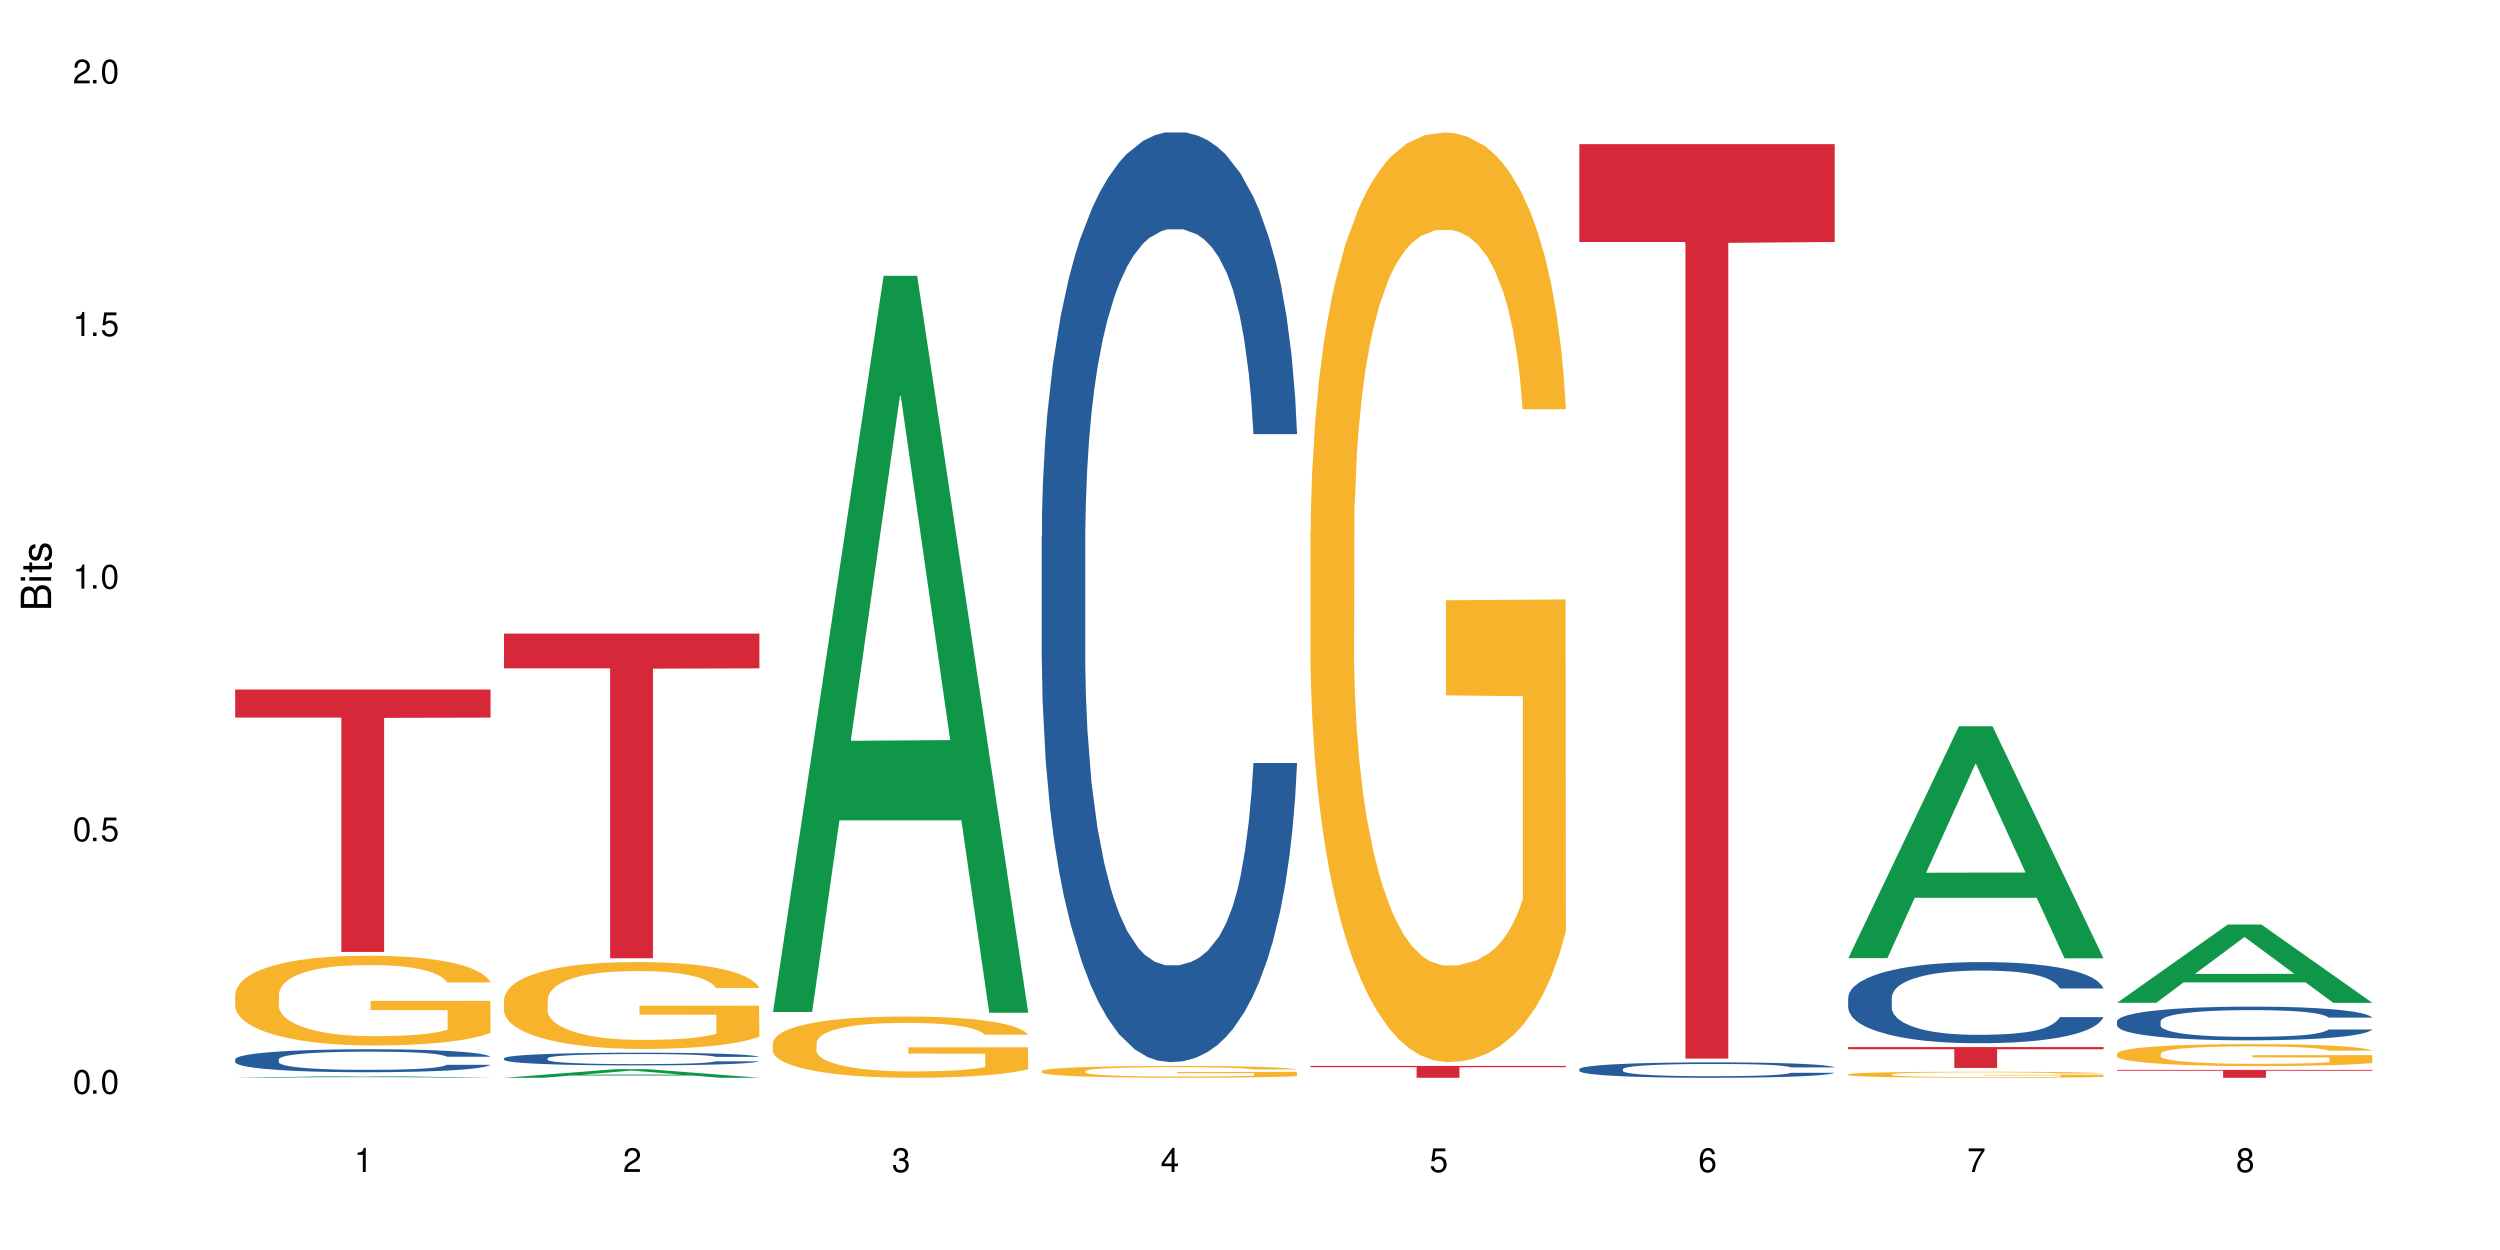<?xml version="1.0" encoding="UTF-8"?>
<svg xmlns="http://www.w3.org/2000/svg" xmlns:xlink="http://www.w3.org/1999/xlink" width="720" height="360" viewBox="0 0 720 360">
<defs>
<g>
<g id="glyph-0-0">
</g>
<g id="glyph-0-1">
<path d="M 2.641 -6.938 C 2 -6.938 1.422 -6.656 1.078 -6.172 C 0.641 -5.562 0.406 -4.641 0.406 -3.359 C 0.406 -1.016 1.188 0.219 2.641 0.219 C 4.078 0.219 4.859 -1.016 4.859 -3.297 C 4.859 -4.641 4.656 -5.547 4.203 -6.172 C 3.844 -6.656 3.281 -6.938 2.641 -6.938 Z M 2.641 -6.188 C 3.547 -6.188 4 -5.25 4 -3.375 C 4 -1.406 3.562 -0.484 2.625 -0.484 C 1.734 -0.484 1.281 -1.438 1.281 -3.344 C 1.281 -5.25 1.734 -6.188 2.641 -6.188 Z M 2.641 -6.188 "/>
</g>
<g id="glyph-0-2">
<path d="M 1.828 -1 L 0.828 -1 L 0.828 0 L 1.828 0 Z M 1.828 -1 "/>
</g>
<g id="glyph-0-3">
<path d="M 4.562 -6.797 L 1.062 -6.797 L 0.547 -3.094 L 1.328 -3.094 C 1.719 -3.562 2.047 -3.734 2.578 -3.734 C 3.484 -3.734 4.062 -3.109 4.062 -2.094 C 4.062 -1.125 3.484 -0.531 2.578 -0.531 C 1.828 -0.531 1.375 -0.906 1.188 -1.672 L 0.328 -1.672 C 0.453 -1.109 0.547 -0.844 0.75 -0.594 C 1.125 -0.078 1.828 0.219 2.594 0.219 C 3.969 0.219 4.922 -0.781 4.922 -2.219 C 4.922 -3.562 4.031 -4.484 2.719 -4.484 C 2.25 -4.484 1.859 -4.359 1.469 -4.062 L 1.734 -5.969 L 4.562 -5.969 Z M 4.562 -6.797 "/>
</g>
<g id="glyph-0-4">
<path d="M 2.484 -4.938 L 2.484 0 L 3.328 0 L 3.328 -6.938 L 2.766 -6.938 C 2.469 -5.875 2.281 -5.734 0.984 -5.562 L 0.984 -4.938 Z M 2.484 -4.938 "/>
</g>
<g id="glyph-0-5">
<path d="M 4.859 -0.828 L 1.281 -0.828 C 1.359 -1.406 1.672 -1.781 2.5 -2.281 L 3.469 -2.828 C 4.406 -3.344 4.906 -4.062 4.906 -4.906 C 4.906 -5.484 4.672 -6.031 4.266 -6.406 C 3.859 -6.766 3.375 -6.938 2.719 -6.938 C 1.859 -6.938 1.219 -6.625 0.844 -6.031 C 0.609 -5.672 0.5 -5.234 0.484 -4.531 L 1.328 -4.531 C 1.359 -5.016 1.406 -5.281 1.531 -5.516 C 1.75 -5.938 2.188 -6.203 2.703 -6.203 C 3.469 -6.203 4.031 -5.641 4.031 -4.891 C 4.031 -4.344 3.719 -3.859 3.125 -3.516 L 2.234 -3 C 0.812 -2.172 0.406 -1.531 0.328 -0.016 L 4.859 -0.016 Z M 4.859 -0.828 "/>
</g>
<g id="glyph-0-6">
<path d="M 2.125 -3.188 L 2.578 -3.188 C 3.5 -3.188 3.984 -2.766 3.984 -1.922 C 3.984 -1.062 3.469 -0.531 2.594 -0.531 C 1.656 -0.531 1.203 -1 1.156 -2.016 L 0.312 -2.016 C 0.344 -1.453 0.438 -1.094 0.609 -0.781 C 0.953 -0.109 1.625 0.219 2.547 0.219 C 3.953 0.219 4.859 -0.625 4.859 -1.938 C 4.859 -2.828 4.516 -3.297 3.703 -3.594 C 4.344 -3.844 4.656 -4.328 4.656 -5.031 C 4.656 -6.219 3.875 -6.938 2.578 -6.938 C 1.203 -6.938 0.484 -6.172 0.453 -4.703 L 1.297 -4.703 C 1.312 -5.125 1.344 -5.359 1.453 -5.578 C 1.641 -5.969 2.062 -6.203 2.594 -6.203 C 3.344 -6.203 3.797 -5.75 3.797 -5 C 3.797 -4.516 3.609 -4.219 3.25 -4.047 C 3.016 -3.953 2.703 -3.922 2.125 -3.906 Z M 2.125 -3.188 "/>
</g>
<g id="glyph-0-7">
<path d="M 3.141 -1.672 L 3.141 0 L 3.984 0 L 3.984 -1.672 L 4.984 -1.672 L 4.984 -2.438 L 3.984 -2.438 L 3.984 -6.938 L 3.359 -6.938 L 0.266 -2.578 L 0.266 -1.672 Z M 3.141 -2.438 L 1 -2.438 L 3.141 -5.5 Z M 3.141 -2.438 "/>
</g>
<g id="glyph-0-8">
<path d="M 4.781 -5.125 C 4.609 -6.266 3.891 -6.938 2.844 -6.938 C 2.094 -6.938 1.422 -6.578 1.031 -5.953 C 0.594 -5.266 0.406 -4.422 0.406 -3.172 C 0.406 -2 0.578 -1.25 0.984 -0.641 C 1.359 -0.078 1.953 0.219 2.703 0.219 C 3.984 0.219 4.922 -0.75 4.922 -2.094 C 4.922 -3.375 4.062 -4.281 2.844 -4.281 C 2.172 -4.281 1.641 -4.031 1.281 -3.516 C 1.281 -5.234 1.828 -6.188 2.797 -6.188 C 3.391 -6.188 3.797 -5.797 3.938 -5.125 Z M 2.734 -3.531 C 3.547 -3.531 4.062 -2.953 4.062 -2.031 C 4.062 -1.156 3.484 -0.531 2.703 -0.531 C 1.922 -0.531 1.328 -1.188 1.328 -2.078 C 1.328 -2.938 1.906 -3.531 2.734 -3.531 Z M 2.734 -3.531 "/>
</g>
<g id="glyph-0-9">
<path d="M 4.984 -6.797 L 0.438 -6.797 L 0.438 -5.969 L 4.109 -5.969 C 2.5 -3.656 1.828 -2.234 1.328 0 L 2.219 0 C 2.594 -2.172 3.453 -4.047 4.984 -6.094 Z M 4.984 -6.797 "/>
</g>
<g id="glyph-0-10">
<path d="M 3.75 -3.656 C 4.469 -4.094 4.688 -4.438 4.688 -5.078 C 4.688 -6.172 3.844 -6.938 2.641 -6.938 C 1.438 -6.938 0.594 -6.172 0.594 -5.094 C 0.594 -4.438 0.812 -4.094 1.516 -3.656 C 0.734 -3.266 0.359 -2.703 0.359 -1.922 C 0.359 -0.656 1.281 0.219 2.641 0.219 C 3.984 0.219 4.922 -0.656 4.922 -1.922 C 4.922 -2.703 4.531 -3.266 3.75 -3.656 Z M 2.641 -6.188 C 3.359 -6.188 3.812 -5.75 3.812 -5.062 C 3.812 -4.406 3.344 -3.984 2.641 -3.984 C 1.922 -3.984 1.453 -4.406 1.453 -5.078 C 1.453 -5.75 1.922 -6.188 2.641 -6.188 Z M 2.641 -3.266 C 3.484 -3.266 4.062 -2.719 4.062 -1.906 C 4.062 -1.078 3.484 -0.531 2.625 -0.531 C 1.797 -0.531 1.219 -1.094 1.219 -1.906 C 1.219 -2.719 1.781 -3.266 2.641 -3.266 Z M 2.641 -3.266 "/>
</g>
<g id="glyph-1-0">
</g>
<g id="glyph-1-1">
<path d="M 0 -0.953 L 0 -4.891 C 0 -5.719 -0.234 -6.344 -0.734 -6.797 C -1.188 -7.234 -1.812 -7.469 -2.5 -7.469 C -3.547 -7.469 -4.188 -7 -4.625 -5.875 C -4.984 -6.688 -5.625 -7.094 -6.531 -7.094 C -7.172 -7.094 -7.734 -6.859 -8.141 -6.391 C -8.562 -5.922 -8.75 -5.344 -8.75 -4.5 L -8.75 -0.953 Z M -4.984 -2.062 L -7.766 -2.062 L -7.766 -4.219 C -7.766 -4.844 -7.688 -5.203 -7.453 -5.5 C -7.219 -5.812 -6.859 -5.969 -6.375 -5.969 C -5.891 -5.969 -5.531 -5.812 -5.297 -5.5 C -5.062 -5.203 -4.984 -4.844 -4.984 -4.219 Z M -0.984 -2.062 L -4 -2.062 L -4 -4.781 C -4 -5.766 -3.438 -6.359 -2.484 -6.359 C -1.547 -6.359 -0.984 -5.766 -0.984 -4.781 Z M -0.984 -2.062 "/>
</g>
<g id="glyph-1-2">
<path d="M -6.281 -1.797 L -6.281 -0.797 L 0 -0.797 L 0 -1.797 Z M -8.75 -1.797 L -8.75 -0.797 L -7.484 -0.797 L -7.484 -1.797 Z M -8.75 -1.797 "/>
</g>
<g id="glyph-1-3">
<path d="M -6.281 -3.047 L -6.281 -2.016 L -8.016 -2.016 L -8.016 -1.016 L -6.281 -1.016 L -6.281 -0.172 L -5.469 -0.172 L -5.469 -1.016 L -0.719 -1.016 C -0.078 -1.016 0.281 -1.453 0.281 -2.234 C 0.281 -2.5 0.25 -2.719 0.188 -3.047 L -0.641 -3.047 C -0.609 -2.906 -0.594 -2.766 -0.594 -2.562 C -0.594 -2.141 -0.719 -2.016 -1.156 -2.016 L -5.469 -2.016 L -5.469 -3.047 Z M -6.281 -3.047 "/>
</g>
<g id="glyph-1-4">
<path d="M -4.531 -5.25 C -5.766 -5.25 -6.469 -4.422 -6.469 -2.969 C -6.469 -1.516 -5.719 -0.562 -4.547 -0.562 C -3.562 -0.562 -3.094 -1.062 -2.734 -2.562 L -2.516 -3.484 C -2.344 -4.188 -2.094 -4.469 -1.641 -4.469 C -1.047 -4.469 -0.641 -3.875 -0.641 -3 C -0.641 -2.453 -0.797 -2 -1.062 -1.75 C -1.25 -1.594 -1.422 -1.531 -1.875 -1.469 L -1.875 -0.406 C -0.422 -0.453 0.281 -1.266 0.281 -2.922 C 0.281 -4.5 -0.5 -5.516 -1.719 -5.516 C -2.656 -5.516 -3.172 -4.984 -3.469 -3.734 L -3.703 -2.766 C -3.891 -1.953 -4.156 -1.609 -4.594 -1.609 C -5.188 -1.609 -5.547 -2.125 -5.547 -2.938 C -5.547 -3.75 -5.203 -4.172 -4.531 -4.203 Z M -4.531 -5.25 "/>
</g>
</g>
</defs>
<rect x="-72" y="-36" width="864" height="432" fill="rgb(100%, 100%, 100%)" fill-opacity="1"/>
<path fill-rule="nonzero" fill="rgb(6.275%, 58.824%, 28.235%)" fill-opacity="1" d="M 67.73 310.402 L 67.809 310.402 L 99.637 309.891 L 109.301 309.891 L 141.281 310.402 L 130.047 310.402 L 122.031 310.27 L 86.906 310.27 L 79.047 310.402 L 67.73 310.402 L 90.285 310.215 L 118.809 310.215 L 104.586 309.977 L 104.27 309.977 L 90.207 310.215 L 90.285 310.215 Z M 67.73 310.402 "/>
<path fill-rule="nonzero" fill="rgb(14.51%, 36.078%, 60%)" fill-opacity="1" d="M 67.73 305.066 L 67.82 305.062 L 67.82 304.918 L 68.09 304.688 L 68.719 304.398 L 69.344 304.199 L 70.961 303.844 L 73.203 303.496 L 75.535 303.23 L 77.238 303.074 L 78.766 302.953 L 82.262 302.73 L 84.504 302.617 L 86.926 302.516 L 89.887 302.41 L 92.039 302.352 L 96.883 302.254 L 100.469 302.211 L 103.25 302.195 L 109.262 302.195 L 112.848 302.219 L 115.449 302.25 L 118.32 302.297 L 120.742 302.352 L 124.957 302.484 L 128.727 302.652 L 130.43 302.75 L 133.121 302.938 L 135.184 303.117 L 136.617 303.273 L 138.234 303.496 L 139.668 303.77 L 140.746 304.078 L 141.281 304.336 L 128.727 304.336 L 128.098 304.098 L 127.379 303.91 L 126.035 303.66 L 124.688 303.484 L 122.805 303.312 L 121.102 303.195 L 118.77 303.082 L 116.707 303.008 L 114.555 302.953 L 112.488 302.918 L 108.543 302.883 L 103.969 302.883 L 102.266 302.895 L 98.766 302.941 L 96.883 302.984 L 94.191 303.07 L 92.309 303.148 L 90.066 303.27 L 88.539 303.371 L 86.656 303.527 L 85.312 303.668 L 83.785 303.867 L 82.891 304.016 L 82.082 304.188 L 81.363 304.387 L 80.828 304.598 L 80.469 304.82 L 80.289 305.039 L 80.289 305.973 L 80.469 306.191 L 80.918 306.445 L 82.082 306.812 L 83.785 307.133 L 85.762 307.387 L 87.645 307.566 L 88.719 307.652 L 90.156 307.75 L 92.398 307.871 L 95.629 307.988 L 97.512 308.039 L 100.383 308.086 L 103.34 308.109 L 107.289 308.109 L 110.785 308.086 L 113.117 308.055 L 115.539 308.008 L 118.859 307.906 L 120.922 307.809 L 122.715 307.695 L 124.062 307.578 L 124.957 307.484 L 126.305 307.297 L 127.379 307.09 L 128.188 306.879 L 128.727 306.672 L 141.281 306.672 L 140.746 306.914 L 139.938 307.152 L 139.129 307.324 L 137.875 307.539 L 136.441 307.723 L 134.375 307.938 L 132.672 308.074 L 130.43 308.227 L 128.367 308.34 L 126.125 308.441 L 122.805 308.562 L 120.652 308.625 L 118.32 308.68 L 115.539 308.727 L 112.043 308.77 L 108.273 308.793 L 104.777 308.801 L 101.008 308.785 L 98.227 308.762 L 94.551 308.707 L 89.977 308.602 L 86.656 308.484 L 84.055 308.371 L 81.812 308.25 L 79.301 308.086 L 76.074 307.82 L 74.098 307.617 L 72.754 307.445 L 71.23 307.211 L 70.152 307 L 68.898 306.66 L 68 306.234 L 67.73 305.902 Z M 67.73 305.066 "/>
<path fill-rule="nonzero" fill="rgb(96.863%, 70.196%, 16.863%)" fill-opacity="1" d="M 67.73 286.32 L 67.82 286.297 L 67.82 285.824 L 68.18 284.762 L 69.078 283.301 L 70.242 282.094 L 71.5 281.152 L 72.305 280.656 L 73.652 279.945 L 74.816 279.426 L 77.777 278.363 L 81.543 277.375 L 83.609 276.949 L 85.941 276.547 L 89.258 276.098 L 90.785 275.934 L 95.449 275.555 L 100.738 275.32 L 106.57 275.25 L 109.262 275.273 L 112.938 275.367 L 117.961 275.625 L 120.832 275.863 L 123.074 276.098 L 125.406 276.406 L 128.277 276.879 L 130.969 277.445 L 133.121 278.012 L 135.273 278.719 L 137.066 279.477 L 138.594 280.301 L 139.938 281.293 L 140.746 282.117 L 141.281 282.945 L 128.816 282.945 L 128.098 282.117 L 127.289 281.48 L 125.945 280.703 L 124.598 280.137 L 123.254 279.688 L 120.742 279.074 L 118.59 278.695 L 115.898 278.363 L 113.297 278.152 L 110.336 278.012 L 108.543 277.965 L 103.789 277.965 L 99.484 278.129 L 96.973 278.316 L 95.18 278.508 L 92.668 278.859 L 91.141 279.145 L 90.246 279.332 L 87.555 280.066 L 85.762 280.727 L 84.773 281.176 L 83.52 281.883 L 82.621 282.52 L 81.633 283.465 L 81.098 284.172 L 80.379 285.777 L 80.289 290.027 L 80.559 290.926 L 81.098 291.895 L 81.812 292.742 L 82.891 293.641 L 83.965 294.324 L 85.852 295.246 L 87.465 295.859 L 88.719 296.262 L 91.141 296.898 L 92.129 297.109 L 94.461 297.535 L 96.883 297.867 L 99.844 298.148 L 102.086 298.289 L 105.672 298.41 L 110.246 298.41 L 115.629 298.266 L 119.039 298.078 L 121.371 297.891 L 122.895 297.723 L 124.777 297.465 L 126.125 297.23 L 127.379 296.969 L 128.906 296.566 L 128.906 290.926 L 106.75 290.902 L 106.75 288.258 L 141.195 288.234 L 141.281 297.465 L 139.398 298.102 L 137.066 298.715 L 134.824 299.188 L 132.492 299.59 L 129.176 300.039 L 126.484 300.32 L 122.355 300.652 L 118.59 300.863 L 114.645 301.008 L 111.145 301.078 L 107.02 301.102 L 103.34 301.055 L 99.395 300.91 L 96.254 300.723 L 93.383 300.488 L 90.516 300.18 L 86.926 299.684 L 84.594 299.281 L 82.172 298.785 L 79.75 298.195 L 77.598 297.559 L 76.164 297.062 L 74.727 296.496 L 73.203 295.789 L 71.766 294.984 L 70.691 294.254 L 69.703 293.426 L 68.988 292.648 L 68.27 291.586 L 67.91 290.734 L 67.73 290.004 Z M 67.73 286.32 "/>
<path fill-rule="nonzero" fill="rgb(83.922%, 15.686%, 22.353%)" fill-opacity="1" d="M 67.73 198.582 L 141.281 198.582 L 141.281 206.672 L 110.629 206.746 L 110.629 274.156 L 98.297 274.156 L 98.297 206.816 L 98.117 206.672 L 67.73 206.672 Z M 67.73 198.582 "/>
<path fill-rule="nonzero" fill="rgb(6.275%, 58.824%, 28.235%)" fill-opacity="1" d="M 145.156 310.402 L 145.234 310.398 L 177.059 307.934 L 186.723 307.934 L 218.707 310.402 L 207.469 310.402 L 199.453 309.758 L 164.328 309.758 L 156.469 310.402 L 145.156 310.402 L 167.707 309.492 L 196.23 309.488 L 182.008 308.336 L 181.852 308.336 L 181.695 308.344 L 167.629 309.488 L 167.707 309.492 Z M 145.156 310.402 "/>
<path fill-rule="nonzero" fill="rgb(14.51%, 36.078%, 60%)" fill-opacity="1" d="M 145.156 304.777 L 145.242 304.773 L 145.242 304.691 L 145.512 304.566 L 146.141 304.406 L 146.77 304.293 L 148.383 304.098 L 150.625 303.906 L 152.957 303.762 L 154.664 303.672 L 156.188 303.605 L 159.684 303.484 L 161.93 303.418 L 164.352 303.363 L 167.309 303.305 L 169.461 303.273 L 174.305 303.219 L 177.895 303.195 L 180.676 303.184 L 186.684 303.184 L 190.273 303.199 L 192.875 303.215 L 195.742 303.242 L 198.164 303.273 L 202.383 303.348 L 206.148 303.438 L 207.852 303.492 L 210.543 303.598 L 212.605 303.695 L 214.043 303.785 L 215.656 303.906 L 217.094 304.059 L 218.168 304.227 L 218.707 304.371 L 206.148 304.371 L 205.52 304.238 L 204.805 304.133 L 203.457 303.996 L 202.113 303.902 L 200.23 303.805 L 198.523 303.738 L 196.191 303.676 L 194.129 303.637 L 191.977 303.605 L 189.914 303.586 L 185.969 303.566 L 181.391 303.566 L 179.688 303.574 L 176.191 303.602 L 174.305 303.625 L 171.613 303.668 L 169.73 303.715 L 167.488 303.781 L 165.965 303.836 L 164.082 303.926 L 162.734 304 L 161.211 304.109 L 160.312 304.195 L 159.508 304.289 L 158.789 304.398 L 158.25 304.516 L 157.891 304.641 L 157.711 304.758 L 157.711 305.277 L 157.891 305.398 L 158.34 305.539 L 159.508 305.742 L 161.211 305.918 L 163.184 306.059 L 165.066 306.16 L 166.145 306.207 L 167.578 306.258 L 169.82 306.328 L 173.051 306.395 L 174.934 306.422 L 177.805 306.445 L 180.766 306.461 L 184.711 306.461 L 188.211 306.445 L 190.543 306.43 L 192.965 306.402 L 196.281 306.348 L 198.344 306.293 L 200.141 306.23 L 201.484 306.168 L 202.383 306.113 L 203.727 306.008 L 204.805 305.895 L 205.609 305.777 L 206.148 305.664 L 218.707 305.664 L 218.168 305.797 L 217.359 305.93 L 216.555 306.027 L 215.297 306.145 L 213.863 306.246 L 211.801 306.363 L 210.094 306.441 L 207.852 306.523 L 205.789 306.586 L 203.547 306.645 L 200.23 306.711 L 198.074 306.746 L 195.742 306.773 L 192.965 306.801 L 189.465 306.824 L 185.699 306.836 L 182.199 306.84 L 178.434 306.836 L 175.652 306.82 L 171.973 306.789 L 167.398 306.73 L 164.082 306.668 L 161.48 306.605 L 159.238 306.535 L 156.727 306.445 L 153.496 306.301 L 151.523 306.188 L 150.176 306.094 L 148.652 305.961 L 147.574 305.844 L 146.32 305.656 L 145.422 305.422 L 145.156 305.238 Z M 145.156 304.777 "/>
<path fill-rule="nonzero" fill="rgb(96.863%, 70.196%, 16.863%)" fill-opacity="1" d="M 145.156 287.785 L 145.242 287.762 L 145.242 287.305 L 145.602 286.277 L 146.5 284.859 L 147.664 283.691 L 148.922 282.777 L 149.73 282.301 L 151.074 281.613 L 152.242 281.109 L 155.199 280.082 L 158.969 279.121 L 161.031 278.711 L 163.363 278.32 L 166.684 277.887 L 168.207 277.727 L 172.871 277.363 L 178.164 277.133 L 183.992 277.066 L 186.684 277.09 L 190.363 277.18 L 195.387 277.43 L 198.254 277.66 L 200.496 277.887 L 202.828 278.184 L 205.699 278.641 L 208.391 279.191 L 210.543 279.738 L 212.695 280.426 L 214.492 281.156 L 216.016 281.957 L 217.359 282.918 L 218.168 283.715 L 218.707 284.516 L 206.238 284.516 L 205.52 283.715 L 204.715 283.098 L 203.367 282.344 L 202.023 281.797 L 200.676 281.363 L 198.164 280.77 L 196.012 280.402 L 193.32 280.082 L 190.723 279.875 L 187.762 279.738 L 185.969 279.695 L 181.211 279.695 L 176.906 279.855 L 174.395 280.035 L 172.602 280.219 L 170.09 280.562 L 168.566 280.836 L 167.668 281.02 L 164.977 281.727 L 163.184 282.367 L 162.195 282.801 L 160.941 283.488 L 160.043 284.105 L 159.059 285.02 L 158.52 285.703 L 157.801 287.258 L 157.711 291.371 L 157.98 292.242 L 158.52 293.18 L 159.238 294 L 160.312 294.871 L 161.391 295.531 L 163.273 296.422 L 164.887 297.02 L 166.145 297.406 L 168.566 298.023 L 169.551 298.23 L 171.883 298.641 L 174.305 298.961 L 177.266 299.234 L 179.508 299.371 L 183.098 299.488 L 187.672 299.488 L 193.055 299.348 L 196.461 299.168 L 198.793 298.984 L 200.32 298.824 L 202.203 298.57 L 203.547 298.344 L 204.805 298.094 L 206.328 297.703 L 206.328 292.242 L 184.172 292.219 L 184.172 289.66 L 218.617 289.637 L 218.707 298.57 L 216.824 299.188 L 214.492 299.785 L 212.25 300.242 L 209.918 300.629 L 206.598 301.062 L 203.906 301.336 L 199.781 301.656 L 196.012 301.863 L 192.066 302 L 188.566 302.07 L 184.441 302.094 L 180.766 302.047 L 176.816 301.91 L 173.68 301.727 L 170.809 301.496 L 167.938 301.199 L 164.352 300.719 L 162.016 300.332 L 159.594 299.852 L 157.172 299.281 L 155.02 298.664 L 153.586 298.184 L 152.152 297.637 L 150.625 296.949 L 149.191 296.172 L 148.113 295.465 L 147.129 294.664 L 146.41 293.91 L 145.691 292.883 L 145.332 292.059 L 145.156 291.352 Z M 145.156 287.785 "/>
<path fill-rule="nonzero" fill="rgb(83.922%, 15.686%, 22.353%)" fill-opacity="1" d="M 145.156 182.477 L 218.707 182.477 L 218.707 192.484 L 188.051 192.574 L 188.051 275.973 L 175.719 275.973 L 175.719 192.66 L 175.539 192.484 L 145.156 192.484 Z M 145.156 182.477 "/>
<path fill-rule="nonzero" fill="rgb(6.275%, 58.824%, 28.235%)" fill-opacity="1" d="M 222.578 291.461 L 222.656 291.262 L 254.48 79.43 L 264.148 79.43 L 296.129 291.66 L 284.895 291.66 L 276.879 236.262 L 241.75 236.262 L 233.895 291.461 L 222.578 291.461 L 245.129 213.344 L 273.656 213.145 L 259.434 114.105 L 259.273 113.906 L 259.117 114.504 L 245.051 213.145 L 245.129 213.344 Z M 222.578 291.461 "/>
<path fill-rule="nonzero" fill="rgb(96.863%, 70.196%, 16.863%)" fill-opacity="1" d="M 222.578 300.312 L 222.668 300.297 L 222.668 299.973 L 223.027 299.25 L 223.922 298.25 L 225.09 297.426 L 226.344 296.781 L 227.152 296.445 L 228.496 295.961 L 229.664 295.605 L 232.625 294.879 L 236.391 294.203 L 238.453 293.914 L 240.785 293.641 L 244.105 293.332 L 245.629 293.219 L 250.293 292.961 L 255.586 292.801 L 261.418 292.754 L 264.109 292.77 L 267.785 292.832 L 272.809 293.012 L 275.68 293.172 L 277.922 293.332 L 280.254 293.543 L 283.125 293.863 L 285.816 294.25 L 287.969 294.637 L 290.121 295.121 L 291.914 295.637 L 293.438 296.203 L 294.785 296.879 L 295.59 297.441 L 296.129 298.008 L 283.66 298.008 L 282.945 297.441 L 282.137 297.008 L 280.793 296.477 L 279.445 296.09 L 278.102 295.781 L 275.59 295.363 L 273.438 295.105 L 270.746 294.879 L 268.145 294.734 L 265.184 294.637 L 263.391 294.605 L 258.637 294.605 L 254.332 294.719 L 251.82 294.848 L 250.023 294.977 L 247.512 295.219 L 245.988 295.414 L 245.094 295.543 L 242.402 296.039 L 240.605 296.492 L 239.621 296.797 L 238.363 297.281 L 237.469 297.719 L 236.48 298.363 L 235.941 298.844 L 235.227 299.941 L 235.137 302.844 L 235.406 303.457 L 235.941 304.117 L 236.66 304.695 L 237.738 305.309 L 238.812 305.777 L 240.695 306.406 L 242.312 306.824 L 243.566 307.098 L 245.988 307.535 L 246.977 307.68 L 249.309 307.969 L 251.73 308.195 L 254.691 308.387 L 256.934 308.484 L 260.52 308.566 L 265.094 308.566 L 270.477 308.469 L 273.887 308.34 L 276.219 308.211 L 277.742 308.098 L 279.625 307.922 L 280.973 307.758 L 282.227 307.582 L 283.75 307.309 L 283.75 303.457 L 261.598 303.441 L 261.598 301.633 L 296.039 301.617 L 296.129 307.922 L 294.246 308.355 L 291.914 308.773 L 289.672 309.098 L 287.34 309.371 L 284.02 309.676 L 281.328 309.871 L 277.203 310.098 L 273.438 310.242 L 269.488 310.34 L 265.992 310.387 L 261.867 310.402 L 258.188 310.371 L 254.242 310.273 L 251.102 310.145 L 248.23 309.984 L 245.359 309.773 L 241.773 309.438 L 239.441 309.16 L 237.02 308.824 L 234.598 308.422 L 232.445 307.984 L 231.008 307.648 L 229.574 307.258 L 228.051 306.777 L 226.613 306.227 L 225.539 305.727 L 224.551 305.164 L 223.832 304.633 L 223.117 303.906 L 222.758 303.328 L 222.578 302.828 Z M 222.578 300.312 "/>
<path fill-rule="nonzero" fill="rgb(14.51%, 36.078%, 60%)" fill-opacity="1" d="M 300 154.645 L 300.09 154.398 L 300.09 148.527 L 300.359 139.227 L 300.988 127.477 L 301.617 119.398 L 303.23 104.961 L 305.473 91.008 L 307.805 80.238 L 309.508 73.875 L 311.035 68.98 L 314.531 59.926 L 316.773 55.273 L 319.195 51.113 L 322.156 46.953 L 324.309 44.504 L 329.152 40.59 L 332.742 38.875 L 335.52 38.141 L 341.531 38.141 L 345.117 39.121 L 347.719 40.344 L 350.59 42.301 L 353.012 44.504 L 357.227 49.891 L 360.996 56.742 L 362.699 60.66 L 365.391 68.246 L 367.453 75.59 L 368.891 81.953 L 370.504 91.008 L 371.938 102.023 L 373.016 114.504 L 373.555 125.031 L 360.996 125.031 L 360.367 115.238 L 359.648 107.652 L 358.305 97.617 L 356.961 90.52 L 355.074 83.422 L 353.371 78.77 L 351.039 74.121 L 348.977 71.184 L 346.824 68.98 L 344.762 67.512 L 340.812 66.043 L 336.238 66.043 L 334.535 66.531 L 331.035 68.492 L 329.152 70.203 L 326.461 73.629 L 324.578 76.812 L 322.336 81.707 L 320.812 85.867 L 318.926 92.23 L 317.582 97.863 L 316.059 105.938 L 315.16 112.059 L 314.352 118.91 L 313.637 126.988 L 313.098 135.555 L 312.738 144.609 L 312.559 153.422 L 312.559 191.359 L 312.738 200.168 L 313.188 210.449 L 314.352 225.379 L 316.059 238.352 L 318.031 248.629 L 319.914 255.973 L 320.992 259.398 L 322.426 263.316 L 324.668 268.211 L 327.898 273.105 L 329.781 275.062 L 332.652 277.023 L 335.609 278 L 339.559 278 L 343.055 277.023 L 345.387 275.797 L 347.809 273.84 L 351.129 269.68 L 353.191 265.762 L 354.984 261.113 L 356.332 256.461 L 357.227 252.547 L 358.574 244.961 L 359.648 236.637 L 360.457 228.07 L 360.996 219.75 L 373.555 219.75 L 373.016 229.539 L 372.207 239.086 L 371.402 246.184 L 370.145 254.75 L 368.711 262.336 L 366.645 270.902 L 364.941 276.531 L 362.699 282.652 L 360.637 287.301 L 358.395 291.461 L 355.074 296.359 L 352.922 298.805 L 350.59 301.008 L 347.809 302.965 L 344.312 304.68 L 340.543 305.66 L 337.047 305.902 L 333.277 305.414 L 330.5 304.434 L 326.82 302.23 L 322.246 297.828 L 318.926 293.176 L 316.324 288.527 L 314.082 283.629 L 311.57 277.023 L 308.344 266.254 L 306.371 257.93 L 305.023 251.078 L 303.5 241.531 L 302.422 232.965 L 301.168 219.262 L 300.27 201.883 L 300 188.422 Z M 300 154.645 "/>
<path fill-rule="nonzero" fill="rgb(96.863%, 70.196%, 16.863%)" fill-opacity="1" d="M 300 308.457 L 300.09 308.453 L 300.09 308.391 L 300.449 308.25 L 301.348 308.059 L 302.512 307.898 L 303.77 307.773 L 304.574 307.711 L 305.922 307.617 L 307.086 307.547 L 310.047 307.406 L 313.816 307.277 L 315.879 307.219 L 318.211 307.168 L 321.527 307.109 L 323.055 307.086 L 327.719 307.035 L 333.012 307.008 L 338.84 306.996 L 341.531 307 L 345.207 307.012 L 350.23 307.047 L 353.102 307.078 L 355.344 307.109 L 357.676 307.148 L 360.547 307.211 L 363.238 307.285 L 365.391 307.359 L 367.543 307.453 L 369.336 307.555 L 370.863 307.664 L 372.207 307.793 L 373.016 307.902 L 373.555 308.012 L 361.086 308.012 L 360.367 307.902 L 359.559 307.816 L 358.215 307.715 L 356.871 307.641 L 355.523 307.582 L 353.012 307.5 L 350.859 307.449 L 348.168 307.406 L 345.566 307.379 L 342.609 307.359 L 340.812 307.355 L 336.059 307.355 L 331.754 307.375 L 329.242 307.402 L 327.449 307.426 L 324.938 307.473 L 323.414 307.512 L 322.516 307.535 L 319.824 307.633 L 318.031 307.719 L 317.043 307.777 L 315.789 307.871 L 314.891 307.953 L 313.902 308.078 L 313.367 308.172 L 312.648 308.383 L 312.559 308.945 L 312.828 309.062 L 313.367 309.191 L 314.082 309.301 L 315.16 309.418 L 316.234 309.512 L 318.121 309.633 L 319.734 309.711 L 320.992 309.766 L 323.414 309.848 L 324.398 309.879 L 326.73 309.934 L 329.152 309.977 L 332.113 310.016 L 334.355 310.031 L 337.941 310.047 L 342.52 310.047 L 347.898 310.031 L 351.309 310.004 L 353.641 309.98 L 355.164 309.957 L 357.047 309.926 L 358.395 309.895 L 359.648 309.859 L 361.176 309.805 L 361.176 309.062 L 339.02 309.059 L 339.02 308.711 L 373.465 308.707 L 373.555 309.926 L 371.668 310.008 L 369.336 310.09 L 367.094 310.152 L 364.762 310.203 L 361.445 310.262 L 358.754 310.301 L 354.629 310.344 L 350.859 310.371 L 346.914 310.391 L 343.414 310.398 L 339.289 310.402 L 335.609 310.398 L 331.664 310.379 L 328.523 310.352 L 325.656 310.32 L 322.785 310.281 L 319.195 310.215 L 316.863 310.164 L 314.441 310.098 L 312.02 310.02 L 309.867 309.938 L 308.434 309.871 L 306.996 309.797 L 305.473 309.703 L 304.039 309.598 L 302.961 309.5 L 301.973 309.391 L 301.258 309.289 L 300.539 309.148 L 300.18 309.039 L 300 308.941 Z M 300 308.457 "/>
<path fill-rule="nonzero" fill="rgb(96.863%, 70.196%, 16.863%)" fill-opacity="1" d="M 377.426 152.828 L 377.516 152.582 L 377.516 147.691 L 377.871 136.688 L 378.77 121.527 L 379.938 109.055 L 381.191 99.273 L 382 94.141 L 383.344 86.805 L 384.512 81.422 L 387.469 70.418 L 391.238 60.148 L 393.301 55.746 L 395.633 51.59 L 398.953 46.945 L 400.477 45.234 L 405.141 41.32 L 410.434 38.875 L 416.262 38.141 L 418.953 38.387 L 422.633 39.363 L 427.656 42.055 L 430.527 44.5 L 432.77 46.945 L 435.102 50.125 L 437.969 55.016 L 440.66 60.883 L 442.812 66.75 L 444.969 74.086 L 446.762 81.914 L 448.285 90.473 L 449.633 100.742 L 450.438 109.301 L 450.977 117.859 L 438.508 117.859 L 437.789 109.301 L 436.984 102.699 L 435.637 94.629 L 434.293 88.758 L 432.949 84.113 L 430.438 77.754 L 428.281 73.844 L 425.594 70.418 L 422.992 68.219 L 420.031 66.75 L 418.238 66.262 L 413.484 66.262 L 409.176 67.973 L 406.664 69.93 L 404.871 71.887 L 402.359 75.555 L 400.836 78.488 L 399.938 80.445 L 397.246 88.027 L 395.453 94.871 L 394.469 99.52 L 393.211 106.855 L 392.312 113.457 L 391.328 123.238 L 390.789 130.574 L 390.07 147.203 L 389.98 191.219 L 390.25 200.512 L 390.789 210.535 L 391.508 219.34 L 392.582 228.633 L 393.66 235.723 L 395.543 245.258 L 397.156 251.617 L 398.414 255.773 L 400.836 262.375 L 401.82 264.578 L 404.156 268.98 L 406.574 272.402 L 409.535 275.336 L 411.777 276.805 L 415.367 278.027 L 419.941 278.027 L 425.324 276.559 L 428.73 274.602 L 431.062 272.648 L 432.59 270.934 L 434.473 268.246 L 435.816 265.801 L 437.074 263.109 L 438.598 258.953 L 438.598 200.512 L 416.441 200.266 L 416.441 172.879 L 450.887 172.633 L 450.977 268.246 L 449.094 274.848 L 446.762 281.207 L 444.52 286.098 L 442.188 290.254 L 438.867 294.898 L 436.176 297.832 L 432.051 301.258 L 428.281 303.457 L 424.336 304.926 L 420.84 305.66 L 416.711 305.902 L 413.035 305.414 L 409.086 303.945 L 405.949 301.992 L 403.078 299.547 L 400.207 296.367 L 396.621 291.23 L 394.289 287.074 L 391.867 281.938 L 389.445 275.824 L 387.293 269.223 L 385.855 264.09 L 384.422 258.219 L 382.895 250.883 L 381.461 242.57 L 380.383 234.988 L 379.398 226.43 L 378.68 218.359 L 377.961 207.355 L 377.605 198.555 L 377.426 190.973 Z M 377.426 152.828 "/>
<path fill-rule="nonzero" fill="rgb(83.922%, 15.686%, 22.353%)" fill-opacity="1" d="M 377.426 306.996 L 450.977 306.996 L 450.977 307.359 L 420.324 307.363 L 420.324 310.402 L 407.988 310.402 L 407.988 307.367 L 407.809 307.359 L 377.426 307.359 Z M 377.426 306.996 "/>
<path fill-rule="nonzero" fill="rgb(14.51%, 36.078%, 60%)" fill-opacity="1" d="M 454.848 307.895 L 454.938 307.891 L 454.938 307.793 L 455.207 307.641 L 455.836 307.445 L 456.461 307.312 L 458.078 307.07 L 460.32 306.84 L 462.652 306.66 L 464.355 306.555 L 465.879 306.477 L 469.379 306.324 L 471.621 306.246 L 474.043 306.18 L 477.004 306.109 L 479.156 306.07 L 484 306.004 L 487.586 305.977 L 490.367 305.965 L 496.379 305.965 L 499.965 305.98 L 502.566 306 L 505.438 306.031 L 507.859 306.07 L 512.074 306.16 L 515.844 306.273 L 517.547 306.336 L 520.238 306.461 L 522.301 306.586 L 523.734 306.691 L 525.352 306.84 L 526.785 307.023 L 527.863 307.23 L 528.398 307.402 L 515.844 307.402 L 515.215 307.242 L 514.496 307.117 L 513.152 306.949 L 511.805 306.832 L 509.922 306.715 L 508.219 306.637 L 505.887 306.559 L 503.824 306.512 L 501.672 306.477 L 499.605 306.449 L 495.66 306.426 L 491.086 306.426 L 489.383 306.434 L 485.883 306.469 L 484 306.496 L 481.309 306.551 L 479.426 306.605 L 477.184 306.688 L 475.656 306.754 L 473.773 306.859 L 472.43 306.953 L 470.902 307.086 L 470.008 307.188 L 469.199 307.305 L 468.48 307.438 L 467.945 307.578 L 467.586 307.73 L 467.406 307.875 L 467.406 308.504 L 467.586 308.648 L 468.035 308.82 L 469.199 309.066 L 470.902 309.281 L 472.879 309.453 L 474.762 309.574 L 475.836 309.633 L 477.273 309.695 L 479.516 309.777 L 482.742 309.859 L 484.629 309.891 L 487.496 309.926 L 490.457 309.941 L 494.406 309.941 L 497.902 309.926 L 500.234 309.902 L 502.656 309.871 L 505.977 309.801 L 508.039 309.738 L 509.832 309.66 L 511.18 309.582 L 512.074 309.52 L 513.422 309.391 L 514.496 309.254 L 515.305 309.113 L 515.844 308.973 L 528.398 308.973 L 527.863 309.137 L 527.055 309.297 L 526.246 309.414 L 524.992 309.555 L 523.555 309.68 L 521.492 309.824 L 519.789 309.914 L 517.547 310.016 L 515.484 310.094 L 513.242 310.164 L 509.922 310.246 L 507.77 310.285 L 505.438 310.32 L 502.656 310.355 L 499.16 310.383 L 495.391 310.398 L 491.895 310.402 L 488.125 310.395 L 485.344 310.379 L 481.668 310.344 L 477.094 310.27 L 473.773 310.191 L 471.172 310.113 L 468.93 310.035 L 466.418 309.926 L 463.191 309.746 L 461.215 309.609 L 459.871 309.492 L 458.348 309.336 L 457.27 309.195 L 456.016 308.965 L 455.117 308.68 L 454.848 308.457 Z M 454.848 307.895 "/>
<path fill-rule="nonzero" fill="rgb(83.922%, 15.686%, 22.353%)" fill-opacity="1" d="M 454.848 41.504 L 528.398 41.504 L 528.398 69.695 L 497.746 69.941 L 497.746 304.871 L 485.414 304.871 L 485.414 70.191 L 485.234 69.695 L 454.848 69.695 Z M 454.848 41.504 "/>
<path fill-rule="nonzero" fill="rgb(6.275%, 58.824%, 28.235%)" fill-opacity="1" d="M 532.27 275.945 L 532.352 275.883 L 564.176 209.164 L 573.84 209.164 L 605.824 276.008 L 594.586 276.008 L 586.57 258.559 L 551.445 258.559 L 543.586 275.945 L 532.27 275.945 L 554.824 251.344 L 583.348 251.281 L 569.125 220.086 L 568.969 220.023 L 568.812 220.211 L 554.746 251.281 L 554.824 251.344 Z M 532.27 275.945 "/>
<path fill-rule="nonzero" fill="rgb(14.51%, 36.078%, 60%)" fill-opacity="1" d="M 532.27 287.262 L 532.359 287.242 L 532.359 286.73 L 532.629 285.918 L 533.258 284.895 L 533.887 284.188 L 535.5 282.93 L 537.742 281.711 L 540.074 280.773 L 541.777 280.219 L 543.305 279.793 L 546.801 279 L 549.043 278.598 L 551.465 278.234 L 554.426 277.871 L 556.578 277.656 L 561.422 277.316 L 565.012 277.164 L 567.793 277.102 L 573.801 277.102 L 577.391 277.188 L 579.992 277.293 L 582.859 277.465 L 585.281 277.656 L 589.5 278.125 L 593.266 278.723 L 594.969 279.066 L 597.66 279.727 L 599.723 280.367 L 601.16 280.922 L 602.773 281.711 L 604.207 282.672 L 605.285 283.762 L 605.824 284.68 L 593.266 284.68 L 592.637 283.824 L 591.922 283.164 L 590.574 282.289 L 589.23 281.668 L 587.344 281.051 L 585.641 280.645 L 583.309 280.238 L 581.246 279.984 L 579.094 279.793 L 577.031 279.664 L 573.082 279.535 L 568.508 279.535 L 566.805 279.578 L 563.305 279.75 L 561.422 279.898 L 558.73 280.195 L 556.848 280.473 L 554.605 280.902 L 553.082 281.266 L 551.199 281.82 L 549.852 282.309 L 548.328 283.016 L 547.43 283.547 L 546.621 284.145 L 545.906 284.852 L 545.367 285.598 L 545.008 286.387 L 544.828 287.156 L 544.828 290.465 L 545.008 291.234 L 545.457 292.129 L 546.621 293.43 L 548.328 294.562 L 550.301 295.461 L 552.184 296.098 L 553.262 296.398 L 554.695 296.738 L 556.938 297.168 L 560.168 297.594 L 562.051 297.766 L 564.922 297.934 L 567.883 298.02 L 571.828 298.02 L 575.324 297.934 L 577.656 297.828 L 580.078 297.656 L 583.398 297.297 L 585.461 296.953 L 587.254 296.547 L 588.602 296.141 L 589.5 295.801 L 590.844 295.141 L 591.922 294.414 L 592.727 293.668 L 593.266 292.941 L 605.824 292.941 L 605.285 293.793 L 604.477 294.625 L 603.672 295.246 L 602.414 295.992 L 600.98 296.656 L 598.918 297.402 L 597.211 297.895 L 594.969 298.426 L 592.906 298.832 L 590.664 299.195 L 587.344 299.621 L 585.191 299.836 L 582.859 300.027 L 580.078 300.199 L 576.582 300.348 L 572.816 300.434 L 569.316 300.453 L 565.551 300.41 L 562.77 300.324 L 559.09 300.133 L 554.516 299.75 L 551.199 299.344 L 548.598 298.938 L 546.355 298.512 L 543.844 297.934 L 540.613 296.996 L 538.641 296.27 L 537.293 295.672 L 535.77 294.84 L 534.691 294.094 L 533.438 292.898 L 532.539 291.383 L 532.27 290.207 Z M 532.27 287.262 "/>
<path fill-rule="nonzero" fill="rgb(96.863%, 70.196%, 16.863%)" fill-opacity="1" d="M 532.27 309.402 L 532.359 309.402 L 532.359 309.371 L 532.719 309.297 L 533.617 309.199 L 534.781 309.117 L 536.039 309.055 L 536.844 309.02 L 538.191 308.973 L 539.355 308.938 L 542.316 308.863 L 546.086 308.797 L 548.148 308.77 L 550.48 308.742 L 553.797 308.711 L 555.324 308.699 L 559.988 308.676 L 565.281 308.66 L 571.109 308.652 L 573.801 308.656 L 577.48 308.66 L 582.5 308.68 L 585.371 308.695 L 587.613 308.711 L 589.945 308.73 L 592.816 308.766 L 595.508 308.801 L 597.66 308.84 L 599.812 308.887 L 601.609 308.941 L 603.133 308.996 L 604.477 309.062 L 605.285 309.117 L 605.824 309.176 L 593.355 309.176 L 592.637 309.117 L 591.832 309.074 L 590.484 309.023 L 589.141 308.984 L 587.793 308.953 L 585.281 308.914 L 583.129 308.887 L 580.438 308.863 L 577.836 308.852 L 574.879 308.84 L 573.082 308.836 L 568.328 308.836 L 564.023 308.848 L 561.512 308.863 L 559.719 308.875 L 557.207 308.898 L 555.684 308.918 L 554.785 308.93 L 552.094 308.98 L 550.301 309.023 L 549.312 309.055 L 548.059 309.102 L 547.16 309.145 L 546.176 309.211 L 545.637 309.258 L 544.918 309.367 L 544.828 309.652 L 545.098 309.715 L 545.637 309.781 L 546.355 309.836 L 547.43 309.898 L 548.508 309.945 L 550.391 310.008 L 552.004 310.047 L 553.262 310.074 L 555.684 310.117 L 556.668 310.133 L 559 310.16 L 561.422 310.184 L 564.383 310.203 L 566.625 310.211 L 570.215 310.223 L 574.789 310.223 L 580.168 310.211 L 583.578 310.199 L 585.91 310.188 L 587.434 310.176 L 589.32 310.156 L 590.664 310.141 L 591.922 310.125 L 593.445 310.098 L 593.445 309.715 L 571.289 309.711 L 571.289 309.535 L 605.734 309.531 L 605.824 310.156 L 603.941 310.199 L 601.609 310.242 L 599.363 310.273 L 597.031 310.301 L 593.715 310.332 L 591.023 310.352 L 586.898 310.371 L 583.129 310.387 L 579.184 310.398 L 575.684 310.402 L 571.559 310.402 L 567.883 310.398 L 563.934 310.391 L 560.797 310.379 L 557.926 310.363 L 555.055 310.34 L 551.465 310.309 L 549.133 310.281 L 546.711 310.246 L 544.289 310.207 L 542.137 310.164 L 540.703 310.129 L 539.266 310.09 L 537.742 310.043 L 536.309 309.988 L 535.23 309.941 L 534.246 309.883 L 533.527 309.832 L 532.809 309.758 L 532.449 309.703 L 532.27 309.652 Z M 532.27 309.402 "/>
<path fill-rule="nonzero" fill="rgb(83.922%, 15.686%, 22.353%)" fill-opacity="1" d="M 532.27 301.547 L 605.824 301.547 L 605.824 302.191 L 575.168 302.195 L 575.168 307.559 L 562.836 307.559 L 562.836 302.203 L 562.656 302.191 L 532.27 302.191 Z M 532.27 301.547 "/>
<path fill-rule="nonzero" fill="rgb(6.275%, 58.824%, 28.235%)" fill-opacity="1" d="M 609.695 288.801 L 609.773 288.781 L 641.598 266.258 L 651.266 266.258 L 683.246 288.824 L 672.008 288.824 L 663.996 282.934 L 628.867 282.934 L 621.012 288.801 L 609.695 288.801 L 632.246 280.496 L 660.773 280.477 L 646.551 269.945 L 646.391 269.926 L 646.234 269.988 L 632.168 280.477 L 632.246 280.496 Z M 609.695 288.801 "/>
<path fill-rule="nonzero" fill="rgb(14.51%, 36.078%, 60%)" fill-opacity="1" d="M 609.695 294.137 L 609.785 294.129 L 609.785 293.914 L 610.055 293.578 L 610.68 293.152 L 611.309 292.859 L 612.922 292.336 L 615.164 291.832 L 617.5 291.441 L 619.203 291.211 L 620.727 291.035 L 624.227 290.707 L 626.469 290.539 L 628.891 290.387 L 631.852 290.234 L 634.004 290.148 L 638.848 290.004 L 642.434 289.945 L 645.215 289.918 L 651.223 289.918 L 654.812 289.953 L 657.414 289.996 L 660.285 290.066 L 662.707 290.148 L 666.922 290.344 L 670.688 290.59 L 672.395 290.734 L 675.086 291.008 L 677.148 291.273 L 678.582 291.504 L 680.195 291.832 L 681.633 292.23 L 682.707 292.684 L 683.246 293.062 L 670.688 293.062 L 670.062 292.711 L 669.344 292.434 L 667.996 292.07 L 666.652 291.812 L 664.77 291.559 L 663.066 291.387 L 660.734 291.219 L 658.668 291.113 L 656.516 291.035 L 654.453 290.98 L 650.508 290.926 L 645.934 290.926 L 644.227 290.945 L 640.73 291.016 L 638.848 291.078 L 636.156 291.203 L 634.273 291.316 L 632.027 291.496 L 630.504 291.645 L 628.621 291.875 L 627.273 292.078 L 625.75 292.371 L 624.852 292.594 L 624.047 292.844 L 623.328 293.133 L 622.789 293.445 L 622.43 293.773 L 622.254 294.09 L 622.254 295.465 L 622.43 295.785 L 622.879 296.156 L 624.047 296.699 L 625.75 297.168 L 627.723 297.539 L 629.605 297.805 L 630.684 297.93 L 632.117 298.07 L 634.363 298.25 L 637.59 298.426 L 639.473 298.496 L 642.344 298.566 L 645.305 298.602 L 649.25 298.602 L 652.75 298.566 L 655.082 298.523 L 657.504 298.453 L 660.82 298.301 L 662.887 298.16 L 664.68 297.992 L 666.023 297.824 L 666.922 297.68 L 668.266 297.406 L 669.344 297.105 L 670.152 296.793 L 670.688 296.492 L 683.246 296.492 L 682.707 296.848 L 681.902 297.195 L 681.094 297.449 L 679.84 297.762 L 678.402 298.035 L 676.34 298.348 L 674.637 298.551 L 672.395 298.77 L 670.332 298.941 L 668.086 299.09 L 664.77 299.27 L 662.617 299.355 L 660.285 299.438 L 657.504 299.508 L 654.004 299.57 L 650.238 299.605 L 646.738 299.613 L 642.973 299.594 L 640.191 299.559 L 636.516 299.48 L 631.941 299.32 L 628.621 299.152 L 626.02 298.984 L 623.777 298.809 L 621.266 298.566 L 618.035 298.176 L 616.062 297.875 L 614.719 297.629 L 613.191 297.281 L 612.117 296.973 L 610.859 296.477 L 609.965 295.848 L 609.695 295.359 Z M 609.695 294.137 "/>
<path fill-rule="nonzero" fill="rgb(96.863%, 70.196%, 16.863%)" fill-opacity="1" d="M 609.695 303.418 L 609.785 303.414 L 609.785 303.297 L 610.145 303.035 L 611.039 302.68 L 612.207 302.383 L 613.461 302.152 L 614.27 302.031 L 615.613 301.855 L 616.781 301.73 L 619.742 301.469 L 623.508 301.227 L 625.57 301.121 L 627.902 301.023 L 631.223 300.914 L 632.746 300.875 L 637.41 300.781 L 642.703 300.723 L 648.535 300.707 L 651.223 300.711 L 654.902 300.734 L 659.926 300.801 L 662.797 300.855 L 665.039 300.914 L 667.371 300.988 L 670.242 301.105 L 672.93 301.246 L 675.086 301.383 L 677.238 301.555 L 679.031 301.742 L 680.555 301.945 L 681.902 302.188 L 682.707 302.391 L 683.246 302.59 L 670.777 302.59 L 670.062 302.391 L 669.254 302.234 L 667.91 302.043 L 666.562 301.902 L 665.219 301.793 L 662.707 301.645 L 660.555 301.551 L 657.863 301.469 L 655.262 301.418 L 652.301 301.383 L 650.508 301.371 L 645.754 301.371 L 641.449 301.41 L 638.938 301.457 L 637.141 301.504 L 634.629 301.59 L 633.105 301.66 L 632.207 301.707 L 629.52 301.887 L 627.723 302.047 L 626.738 302.156 L 625.48 302.332 L 624.586 302.488 L 623.598 302.719 L 623.059 302.891 L 622.344 303.285 L 622.254 304.324 L 622.52 304.547 L 623.059 304.781 L 623.777 304.992 L 624.852 305.211 L 625.93 305.379 L 627.812 305.605 L 629.43 305.754 L 630.684 305.852 L 633.105 306.008 L 634.094 306.059 L 636.426 306.164 L 638.848 306.246 L 641.805 306.316 L 644.047 306.348 L 647.637 306.379 L 652.211 306.379 L 657.594 306.344 L 661 306.297 L 663.332 306.25 L 664.859 306.211 L 666.742 306.148 L 668.086 306.09 L 669.344 306.027 L 670.867 305.926 L 670.867 304.547 L 648.715 304.539 L 648.715 303.891 L 683.156 303.887 L 683.246 306.148 L 681.363 306.305 L 679.031 306.453 L 676.789 306.57 L 674.457 306.668 L 671.137 306.777 L 668.445 306.848 L 664.32 306.926 L 660.555 306.98 L 656.605 307.016 L 653.109 307.031 L 648.98 307.039 L 645.305 307.027 L 641.359 306.992 L 638.219 306.945 L 635.348 306.887 L 632.477 306.812 L 628.891 306.691 L 626.559 306.594 L 624.137 306.473 L 621.715 306.328 L 619.562 306.172 L 618.125 306.047 L 616.691 305.91 L 615.164 305.738 L 613.73 305.539 L 612.656 305.359 L 611.668 305.16 L 610.949 304.969 L 610.234 304.707 L 609.875 304.5 L 609.695 304.32 Z M 609.695 303.418 "/>
<path fill-rule="nonzero" fill="rgb(83.922%, 15.686%, 22.353%)" fill-opacity="1" d="M 609.695 308.129 L 683.246 308.129 L 683.246 308.375 L 652.594 308.375 L 652.594 310.402 L 640.258 310.402 L 640.258 308.379 L 640.082 308.375 L 609.695 308.375 Z M 609.695 308.129 "/>
<g fill="rgb(0%, 0%, 0%)" fill-opacity="1">
<use xlink:href="#glyph-0-1" x="20.965" y="314.993"/>
<use xlink:href="#glyph-0-2" x="25.965" y="314.993"/>
<use xlink:href="#glyph-0-1" x="28.965" y="314.993"/>
</g>
<g fill="rgb(0%, 0%, 0%)" fill-opacity="1">
<use xlink:href="#glyph-0-1" x="20.965" y="242.251"/>
<use xlink:href="#glyph-0-2" x="25.965" y="242.251"/>
<use xlink:href="#glyph-0-3" x="28.965" y="242.251"/>
</g>
<g fill="rgb(0%, 0%, 0%)" fill-opacity="1">
<use xlink:href="#glyph-0-4" x="20.965" y="169.509"/>
<use xlink:href="#glyph-0-2" x="25.965" y="169.509"/>
<use xlink:href="#glyph-0-1" x="28.965" y="169.509"/>
</g>
<g fill="rgb(0%, 0%, 0%)" fill-opacity="1">
<use xlink:href="#glyph-0-4" x="20.965" y="96.767"/>
<use xlink:href="#glyph-0-2" x="25.965" y="96.767"/>
<use xlink:href="#glyph-0-3" x="28.965" y="96.767"/>
</g>
<g fill="rgb(0%, 0%, 0%)" fill-opacity="1">
<use xlink:href="#glyph-0-5" x="20.965" y="24.024"/>
<use xlink:href="#glyph-0-2" x="25.965" y="24.024"/>
<use xlink:href="#glyph-0-1" x="28.965" y="24.024"/>
</g>
<g fill="rgb(0%, 0%, 0%)" fill-opacity="1">
<use xlink:href="#glyph-0-4" x="102.008" y="337.532"/>
</g>
<g fill="rgb(0%, 0%, 0%)" fill-opacity="1">
<use xlink:href="#glyph-0-5" x="179.43" y="337.532"/>
</g>
<g fill="rgb(0%, 0%, 0%)" fill-opacity="1">
<use xlink:href="#glyph-0-6" x="256.855" y="337.532"/>
</g>
<g fill="rgb(0%, 0%, 0%)" fill-opacity="1">
<use xlink:href="#glyph-0-7" x="334.277" y="337.532"/>
</g>
<g fill="rgb(0%, 0%, 0%)" fill-opacity="1">
<use xlink:href="#glyph-0-3" x="411.699" y="337.532"/>
</g>
<g fill="rgb(0%, 0%, 0%)" fill-opacity="1">
<use xlink:href="#glyph-0-8" x="489.125" y="337.532"/>
</g>
<g fill="rgb(0%, 0%, 0%)" fill-opacity="1">
<use xlink:href="#glyph-0-9" x="566.547" y="337.532"/>
</g>
<g fill="rgb(0%, 0%, 0%)" fill-opacity="1">
<use xlink:href="#glyph-0-10" x="643.969" y="337.532"/>
</g>
<g fill="rgb(0%, 0%, 0%)" fill-opacity="1">
<use xlink:href="#glyph-1-1" x="14.725" y="176.012"/>
<use xlink:href="#glyph-1-2" x="14.725" y="168.012"/>
<use xlink:href="#glyph-1-3" x="14.725" y="165.012"/>
<use xlink:href="#glyph-1-4" x="14.725" y="162.012"/>
</g>
</svg>
